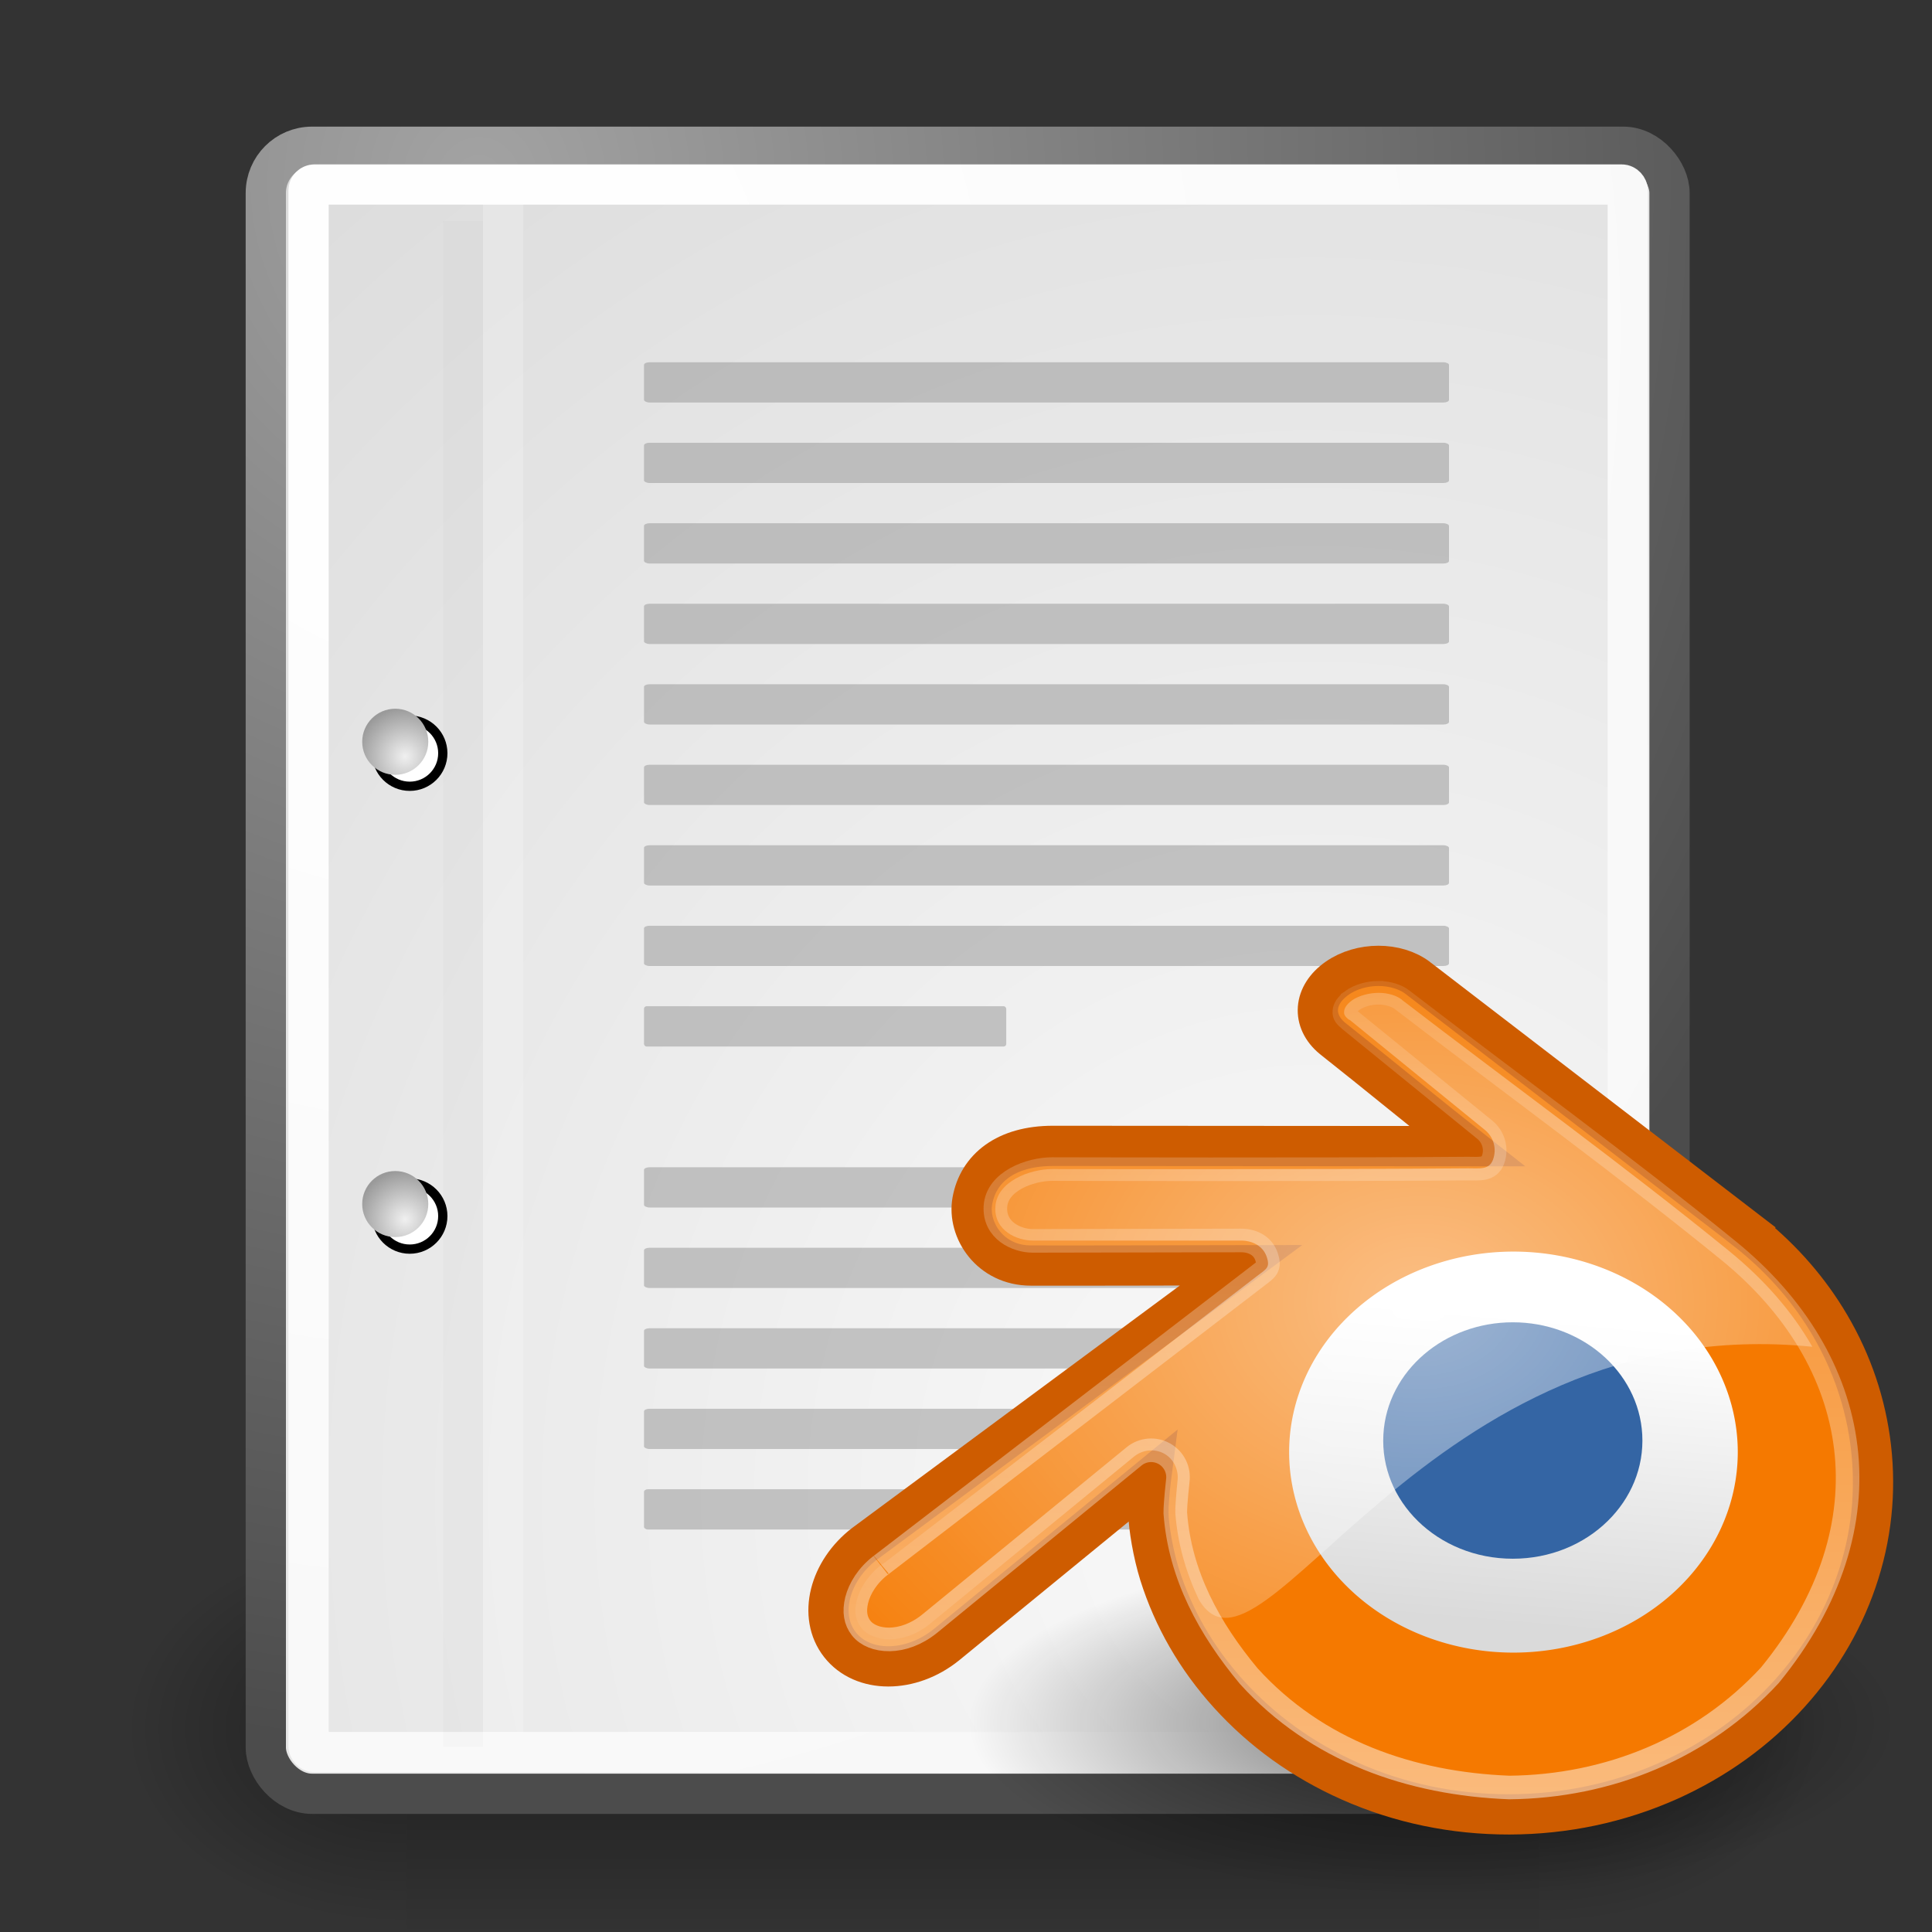 <?xml version="1.0" encoding="UTF-8" standalone="no"?>
<!-- Created with Inkscape (http://www.inkscape.org/) -->
<svg id="svg249" xmlns:rdf="http://www.w3.org/1999/02/22-rdf-syntax-ns#" xmlns="http://www.w3.org/2000/svg" height="48px" width="48px" xmlns:cc="http://creativecommons.org/ns#" xmlns:xlink="http://www.w3.org/1999/xlink" xmlns:dc="http://purl.org/dc/elements/1.1/">
 <rect width="100%" height="100%" fill="#333333" stroke="none"/>
 <defs id="defs3">
  <radialGradient id="radialGradient6719" xlink:href="#linearGradient5060" gradientUnits="userSpaceOnUse" cy="486.65" cx="605.71" gradientTransform="matrix(-2.774 0 0 1.97 112.76 -872.89)" r="117.14"/>
  <linearGradient id="linearGradient5060">
   <stop id="stop5062" offset="0"/>
   <stop id="stop5064" stop-opacity="0" offset="1"/>
  </linearGradient>
  <radialGradient id="radialGradient6717" xlink:href="#linearGradient5060" gradientUnits="userSpaceOnUse" cy="486.65" cx="605.71" gradientTransform="matrix(2.774 0 0 1.97 -1891.6 -872.89)" r="117.14"/>
  <linearGradient id="linearGradient6715" y2="609.51" gradientUnits="userSpaceOnUse" x2="302.86" gradientTransform="matrix(2.774 0 0 1.97 -1892.2 -872.89)" y1="366.65" x1="302.86">
   <stop id="stop5050" stop-opacity="0" offset="0"/>
   <stop id="stop5056" offset=".5"/>
   <stop id="stop5052" stop-opacity="0" offset="1"/>
  </linearGradient>
  <radialGradient id="radialGradient15656" gradientUnits="userSpaceOnUse" cy="3.756" cx="8.824" gradientTransform="matrix(.968 0 0 1.033 3.354 .646)" r="37.752">
   <stop id="stop270" stop-color="#a3a3a3" offset="0"/>
   <stop id="stop271" stop-color="#4c4c4c" offset="1"/>
  </radialGradient>
  <radialGradient id="radialGradient15658" gradientUnits="userSpaceOnUse" cy="35.737" cx="33.967" gradientTransform="scale(.96 1.041)" r="86.708">
   <stop id="stop260" stop-color="#fafafa" offset="0"/>
   <stop id="stop261" stop-color="#bbb" offset="1"/>
  </radialGradient>
  <radialGradient id="radialGradient15668" gradientUnits="userSpaceOnUse" cy="7.268" cx="8.144" gradientTransform="matrix(.968 0 0 1.033 3.354 .646)" r="38.159">
   <stop id="stop15664" stop-color="#fff" offset="0"/>
   <stop id="stop15666" stop-color="#f8f8f8" offset="1"/>
  </radialGradient>
  <radialGradient id="radialGradient2283" gradientUnits="userSpaceOnUse" cx="20.892" cy="114.57" r="5.256" gradientTransform="matrix(.23 0 0 .23 4.614 3.98)">
   <stop id="stop15566" stop-color="#F0F0F0" offset="0"/>
   <stop id="stop15568" stop-color="#9a9a9a" offset="1"/>
  </radialGradient>
  <radialGradient id="radialGradient2285" gradientUnits="userSpaceOnUse" cx="20.892" cy="64.568" r="5.257" gradientTransform="matrix(.23 0 0 .23 4.614 3.98)">
   <stop id="stop15573" stop-color="#F0F0F0" offset="0"/>
   <stop id="stop15575" stop-color="#9a9a9a" offset="1"/>
  </radialGradient>
  <radialGradient id="radialGradient7156" gradientUnits="userSpaceOnUse" cx="26.109" cy="19.669" r="20.279" gradientTransform="matrix(.966 0 0 .743 48.329 11.583)">
   <stop id="stop39173" stop-color="#fff" offset="0"/>
   <stop id="stop39175" stop-color="#fff" stop-opacity="0" offset="1"/>
  </radialGradient>
  <linearGradient id="linearGradient7154" y2="-458.06" gradientUnits="userSpaceOnUse" y1="193.33" gradientTransform="matrix(.04 0 0 .04 70.595 30.826)" x2="190.46" x1="185.99">
   <stop id="stop3566" stop-color="#fff" offset="0"/>
   <stop id="stop3568" stop-color="#fff" stop-opacity="0" offset="1"/>
  </linearGradient>
  <linearGradient id="linearGradient7152" y2="34.375" gradientUnits="userSpaceOnUse" y1="18.875" x2="29.875" x1="31.188">
   <stop id="stop39157" stop-color="#fff" offset="0"/>
   <stop id="stop39159" stop-color="#dadada" offset="1"/>
  </linearGradient>
  <radialGradient id="radialGradient7150" gradientUnits="userSpaceOnUse" cx="28.019" cy="38.984" r="15.468" gradientTransform="matrix(1 0 0 .343 0 25.618)">
   <stop id="stop35490" offset="0"/>
   <stop id="stop35492" stop-opacity="0" offset="1"/>
  </radialGradient>
 </defs>
 <g id="layer6">
  <g id="g6707" transform="matrix(.021 0 0 .021 42.852 41.154)">
   <rect id="rect6709" opacity=".402" style="color:black" height="478.36" width="1339.6" y="-150.7" x="-1559.3" fill="url(#linearGradient6715)"/>
   <path id="path6711" opacity=".402" style="color:black" d="m-219.62-150.68v478.33c142.88 0.9 345.4-107.17 345.4-239.2 0-132.02-159.44-239.13-345.4-239.13z" fill="url(#radialGradient6717)"/>
   <path id="path6713" opacity=".402" style="color:black" d="m-1559.3-150.68v478.33c-142.8 0.9-345.4-107.17-345.4-239.2 0-132.02 159.5-239.13 345.4-239.13z" fill="url(#radialGradient6719)"/>
  </g>
 </g>
 <g id="layer1">
  <rect id="rect15391" stroke-linejoin="round" height="40.92" stroke="url(#radialGradient15656)" stroke-linecap="round" fill="url(#radialGradient15658)" style="color:#000000" ry="1.149" width="34.875" y="3.646" x="6.604" display="block"/>
  <rect id="rect15660" stroke-linejoin="round" height="38.946" stroke="url(#radialGradient15668)" stroke-linecap="round" fill="none" style="color:#000000" rx=".149" ry=".149" width="32.776" y="4.584" x="7.666" display="block"/>
  <g id="g2270" transform="translate(.646 -.038)">
   <g id="g1440" transform="matrix(.23 0 0 .23 4.967 4.245)" stroke="#000" fill="#fff">
    <path id="path1448" d="m23.428 113.07c0 1.97-1.6 3.57-3.573 3.57-1.974 0-3.573-1.6-3.573-3.57s1.6-3.57 3.573-3.57 3.573 1.6 3.573 3.57z"/>
    <path id="path1456" d="m23.428 63.07c0 1.973-1.6 3.573-3.573 3.573-1.974 0-3.573-1.6-3.573-3.573 0-1.974 1.6-3.573 3.573-3.573s3.573 1.6 3.573 3.573z"/>
   </g>
   <path id="path15570" fill="url(#radialGradient2283)" d="m9.995 29.952c0 0.454-0.367 0.821-0.821 0.821-0.454 0-0.821-0.368-0.821-0.821s0.367-0.82 0.821-0.82 0.821 0.367 0.821 0.82z"/>
   <path id="path15577" fill="url(#radialGradient2285)" d="m9.995 18.467c0 0.453-0.367 0.821-0.821 0.821-0.454 0-0.821-0.368-0.821-0.821s0.367-0.821 0.821-0.821 0.821 0.368 0.821 0.821z"/>
  </g>
  <path id="path15672" d="m11.506 5.494v37.907" stroke-opacity=".018" stroke="#000" stroke-width=".989" fill="none"/>
  <path id="path15674" d="m12.5 5.021v38.018" stroke-opacity=".205" stroke="#fff" fill="none"/>
 </g>
 <g id="layer5">
  <rect id="rect15686" style="color:#000000" fill-opacity=".55" rx=".138" ry=".065" height="1" width="20" display="block" y="9" x="16" fill="#9b9b9b"/>
  <rect id="rect15688" style="color:#000000" fill-opacity=".55" rx=".138" ry=".065" height="1" width="20" display="block" y="11" x="16" fill="#9b9b9b"/>
  <rect id="rect15690" style="color:#000000" fill-opacity=".55" rx=".138" ry=".065" height="1" width="20" display="block" y="13" x="16" fill="#9b9b9b"/>
  <rect id="rect15692" style="color:#000000" fill-opacity=".55" rx=".138" ry=".065" height="1" width="20" display="block" y="15" x="16" fill="#9b9b9b"/>
  <rect id="rect15694" style="color:#000000" fill-opacity=".55" rx=".138" ry=".065" height="1" width="20" display="block" y="17" x="16" fill="#9b9b9b"/>
  <rect id="rect15696" style="color:#000000" fill-opacity=".55" rx=".138" ry=".065" height="1" width="20" display="block" y="19" x="16" fill="#9b9b9b"/>
  <rect id="rect15698" style="color:#000000" fill-opacity=".55" rx=".138" ry=".065" height="1" width="20" display="block" y="21" x="16" fill="#9b9b9b"/>
  <rect id="rect15700" style="color:#000000" fill-opacity=".55" rx=".138" ry=".065" height="1" width="20" display="block" y="23" x="16" fill="#9b9b9b"/>
  <rect id="rect15732" style="color:#000000" fill-opacity=".55" rx=".062" ry=".065" height="1" width="9" display="block" y="25" x="16" fill="#9b9b9b"/>
  <g id="g4849" fill="#9b9b9b" fill-opacity=".55">
   <rect id="rect15736" style="color:#000000" rx=".138" ry=".065" height="1" width="20" display="block" y="29" x="16"/>
   <rect id="rect15738" style="color:#000000" rx=".138" ry=".065" height="1" width="20" display="block" y="31" x="16"/>
   <rect id="rect15740" style="color:#000000" rx=".138" ry=".065" height="1" width="20" display="block" y="33" x="16"/>
   <rect id="rect15742" style="color:#000000" rx=".138" ry=".065" height="1" width="20" display="block" y="35" x="16"/>
   <rect id="rect15744" style="color:#000000" rx=".096" ry=".065" height="1" width="14" display="block" y="37" x="16"/>
  </g>
  <g id="g7142" transform="translate(-38.275 6.15)">
   <path id="path35486" opacity=".549" style="color:#000000" d="m43.487 38.984a15.468 5.303 0 1 1 -30.936 0 15.468 5.303 0 1 1 30.936 0z" transform="matrix(.747 0 0 .807 52.963 5.191)" fill="url(#radialGradient7150)"/>
   <path id="path2482" d="m66.807 31.45c0.006 0.338 0.115 0.995 0.276 1.511 0.341 1.086 0.919 2.094 1.723 2.981 0.825 0.911 1.84 1.643 3.013 2.163 1.234 0.546 2.57 0.825 3.956 0.823 1.387-0.003 2.723-0.287 3.957-0.837 1.172-0.524 2.187-1.259 3.011-2.172 0.803-0.891 1.379-1.9 1.72-2.987 0.173-0.55 0.28-1.108 0.324-1.668 0.043-0.551 0.025-1.104-0.053-1.655-0.153-1.076-0.526-2.085-1.098-3.006-0.525-0.845-1.201-1.585-2.003-2.208l0.001-0.001-8.106-6.225c-0.007-0.006-0.013-0.012-0.021-0.017-0.533-0.408-1.427-0.407-2.012 0.003-0.592 0.414-0.64 1.06-0.114 1.494 1.113 0.879 2.223 1.798 3.342 2.677l-10.288-0.007c-1.169 0-1.857 0.556-2.002 1.368-0.128 0.717 0.438 1.605 1.454 1.605 1.733 0.003 3.483-0.004 5.222-0.007l-9.321 6.896c-0.012 0.009-0.024 0.017-0.036 0.026-0.878 0.673-1.163 1.794-0.61 2.502 0.563 0.721 1.757 0.722 2.646 0.004l5.087-4.163s-0.073 0.562-0.068 0.9z" fill-rule="evenodd" stroke="#ce5c00" stroke-linecap="round" fill="#f57900"/>
   <path id="path39153" style="color:#000000" d="m42.75 25.75a11.562 10.125 0 1 1 -23.125 0 11.562 10.125 0 1 1 23.125 0z" transform="matrix(.482 0 0 .492 60.844 17.258)" fill="url(#linearGradient7152)"/>
   <path id="path3562" opacity=".486" d="m72.521 18.514c-0.237 0.001-0.479 0.074-0.642 0.188 0 0 0 0.001-0.001 0.001-0.164 0.115-0.197 0.216-0.202 0.27s-0.008 0.098 0.111 0.196c0.011 0.009 0.022 0.019 0.032 0.029 0.073 0.059 3.344 2.719 3.344 2.719 0.219 0.178 0.303 0.475 0.208 0.741-0.094 0.266-0.345 0.225-0.627 0.225-3.303 0.03-10.323 0.012-10.323 0.012-0.559 0-1.376 0.303-1.415 0.929-0.037 0.601 0.533 0.855 0.925 0.855 0 0 5.177-0.01 5.177-0.01 0.286-0.001 0.541 0.13 0.633 0.4 0.092 0.271 0.002 0.312-0.225 0.487l-9.321 7.155c-0.001 0-0.001 0.001-0.002 0.002-0.038 0.029-0.05 0.037-0.036 0.026-0.325 0.249-0.526 0.575-0.598 0.866-0.071 0.291-0.027 0.517 0.11 0.693 0.281 0.36 1.038 0.429 1.699-0.105l5.084-4.161c0.212-0.173 0.509-0.199 0.748-0.066s0.373 0.399 0.337 0.671c0 0-0.065 0.575-0.062 0.803 0.113 1.546 0.849 2.881 1.826 4.054 1.687 1.859 4.015 2.67 6.473 2.766 2.464-0.025 4.798-0.974 6.473-2.789 3.059-3.743 2.31-7.834-1.024-10.547-2.636-2.145-5.401-4.151-8.102-6.226-0.003-0.002-0.005-0.004-0.008-0.006l-0.012-0.009c-0.123-0.094-0.343-0.169-0.58-0.169z" stroke="url(#linearGradient7154)" stroke-width=".586" fill="none"/>
   <path id="path2478" fill-rule="evenodd" fill="#3465a4" d="m72.645 29.492c0.043-0.798 0.433-1.502 1.019-2.001 0.576-0.49 1.35-0.789 2.196-0.789 0.845 0 1.619 0.299 2.196 0.789 0.586 0.499 0.976 1.203 1.02 2.001 0.045 0.821-0.283 1.583-0.859 2.148-0.586 0.575-1.422 0.936-2.357 0.936s-1.771-0.361-2.358-0.936c-0.576-0.565-0.903-1.327-0.857-2.148z"/>
   <path id="path39166" opacity="0.52" d="m72.53 18.517c-0.237 0-0.497 0.07-0.659 0.183-0.164 0.115-0.197 0.221-0.201 0.275-0.005 0.054-0.01 0.104 0.109 0.202 0.012 0.009 0.027 0.008 0.037 0.018 0.073 0.059 3.352 2.729 3.352 2.729 0.219 0.179 0.296 0.467 0.202 0.733s-0.341 0.219-0.623 0.22c-3.303 0.03-10.332 0.018-10.332 0.018-0.558 0.001-1.371 0.308-1.41 0.934-0.037 0.601 0.542 0.843 0.934 0.843h5.166c0.286 0 0.549 0.132 0.641 0.403s-0.011 0.302-0.238 0.476l-9.306 7.163c-0.001 0.001-0.017-0.001-0.018 0-0.038 0.028-0.032 0.028-0.018 0.018-0.325 0.249-0.533 0.589-0.605 0.879-0.072 0.291-0.027 0.502 0.11 0.678 0.281 0.36 1.042 0.443 1.704-0.091l5.074-4.159c0.212-0.173 0.511-0.206 0.751-0.073 0.239 0.133 0.365 0.406 0.33 0.678 0 0-0.059 0.559-0.055 0.788 0.055 0.763 0.264 1.478 0.579 2.147 1.538 2.694 5.625-7.229 15.248-6.269-0.497-0.872-1.194-1.668-2.07-2.381-2.636-2.145-5.414-4.154-8.115-6.229-0.005-0.003-0.015-0.015-0.019-0.018-0.123-0.095-0.331-0.165-0.568-0.165z" fill-rule="evenodd" fill="url(#radialGradient7156)"/>
  </g>
 </g>
</svg>
